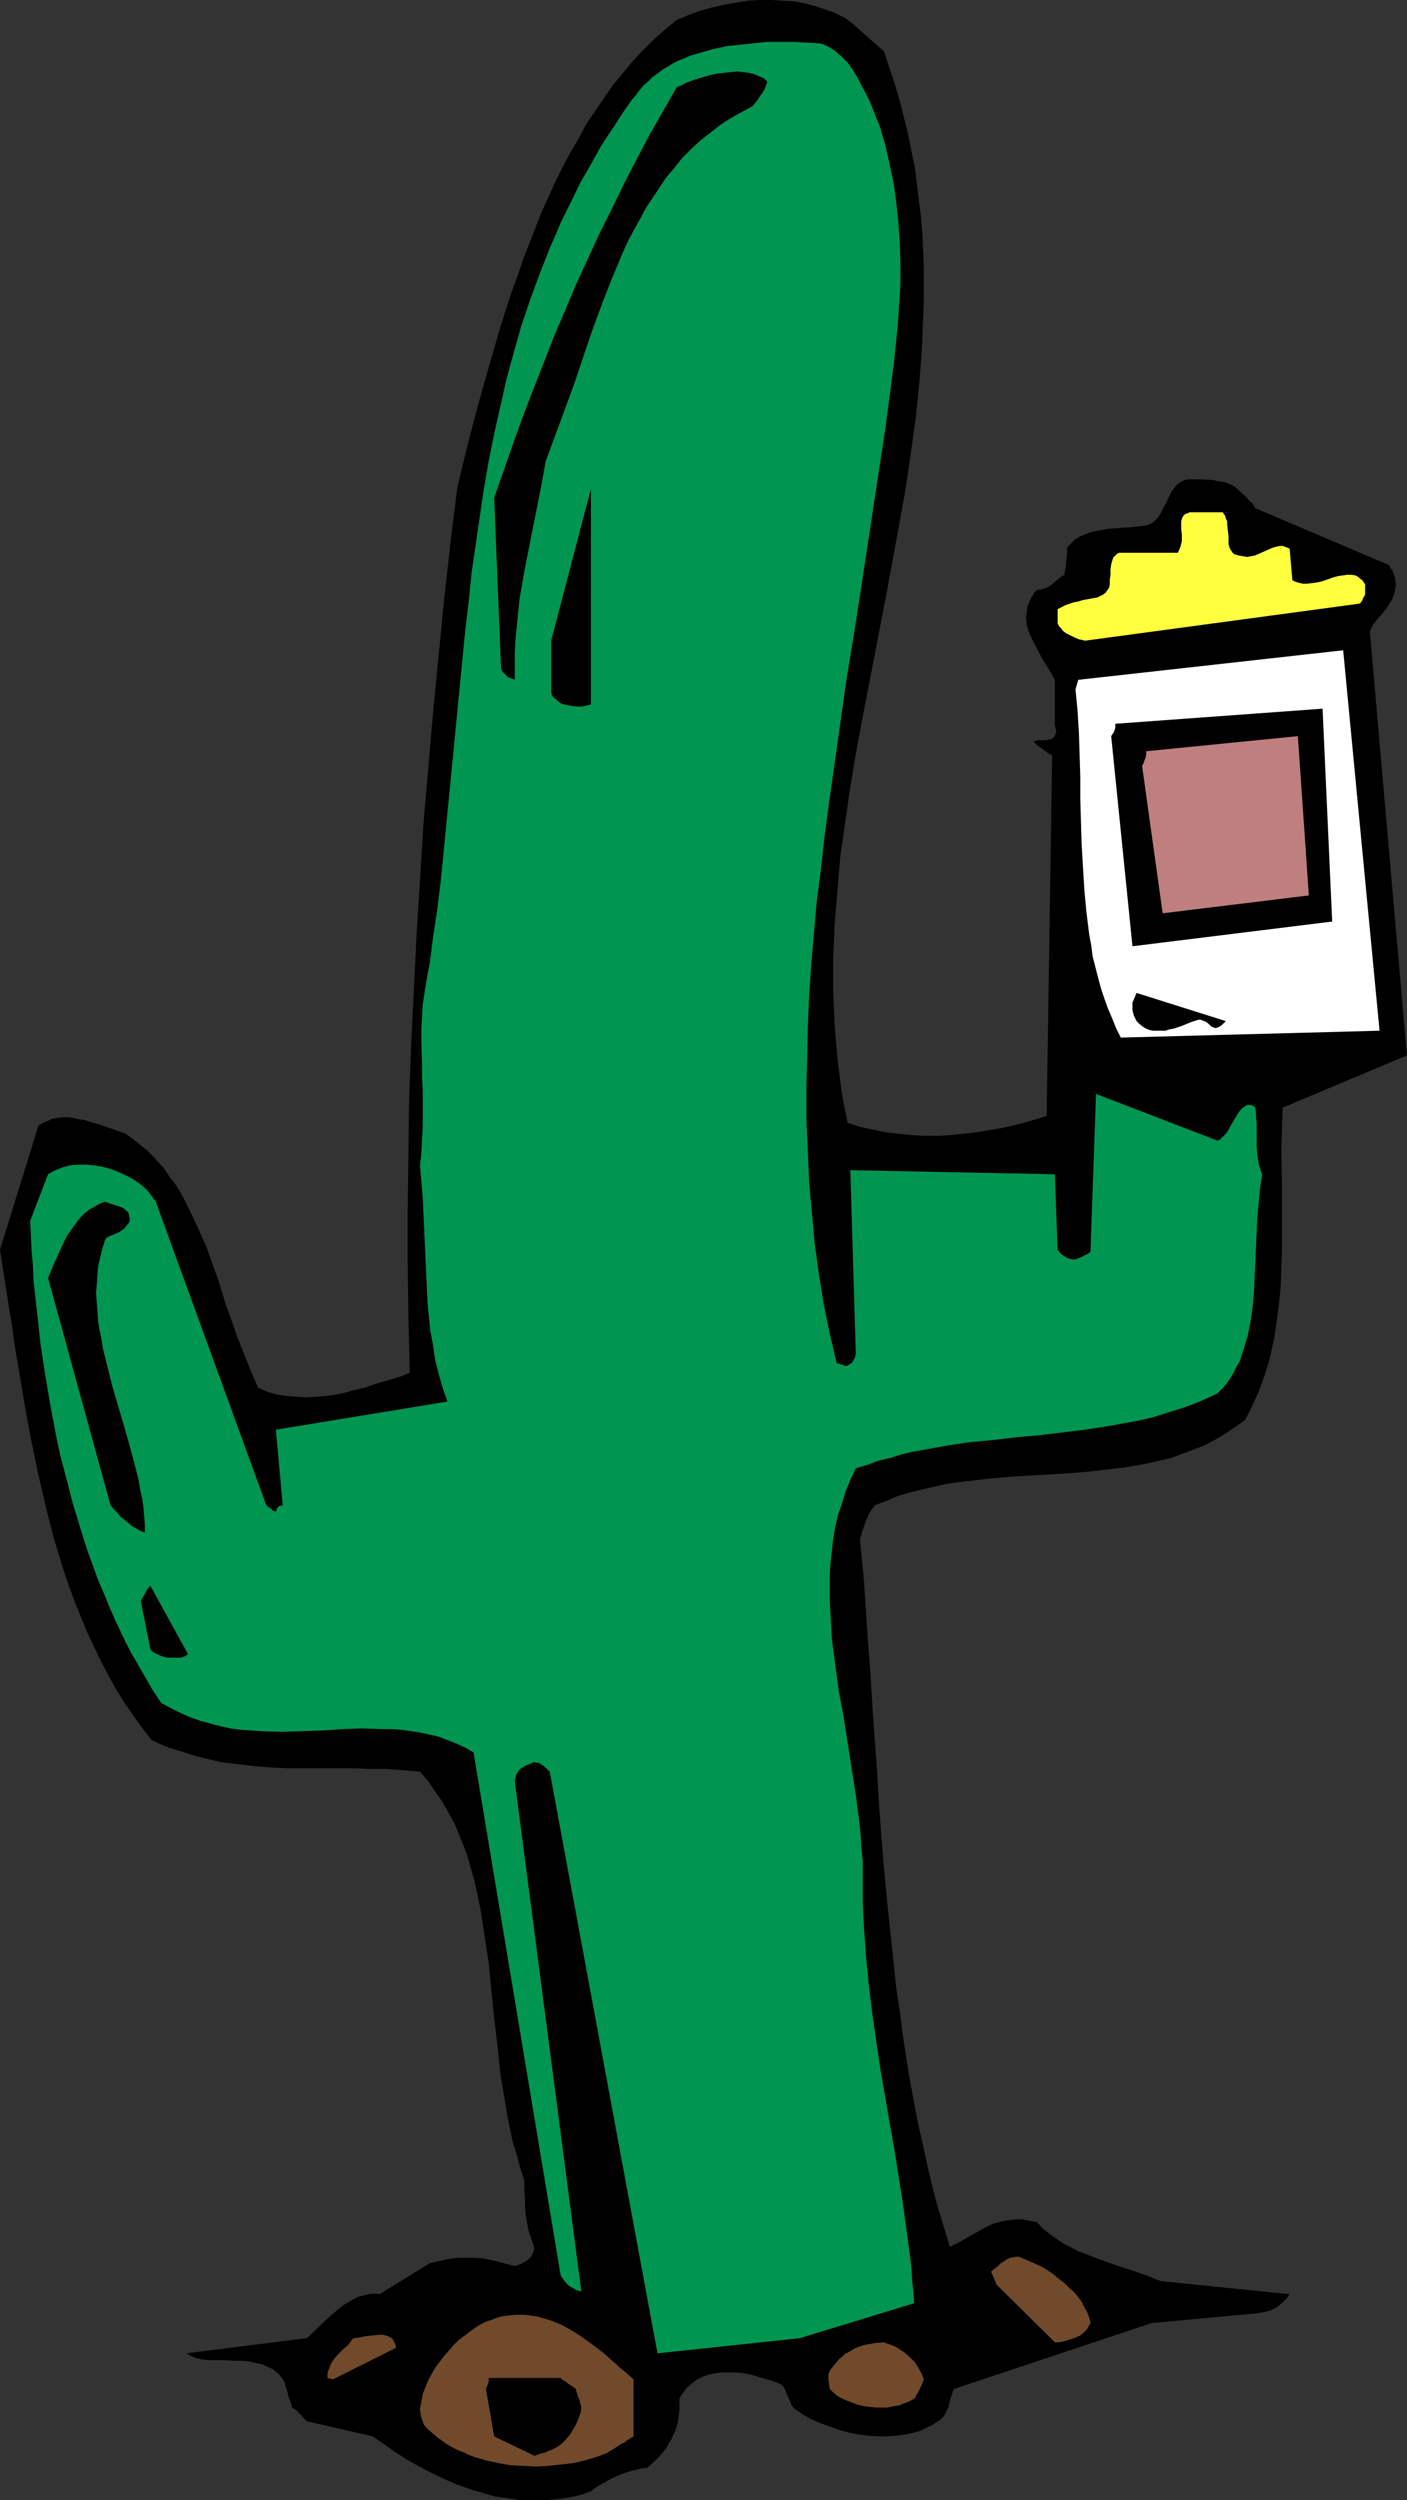 <?xml version="1.0" encoding="UTF-8" standalone="no"?>
<svg
   version="1.0"
   width="87.643mm"
   height="155.668mm"
   id="svg16"
   sodipodi:docname="Cactus with Drink.wmf"
   xmlns:inkscape="http://www.inkscape.org/namespaces/inkscape"
   xmlns:sodipodi="http://sodipodi.sourceforge.net/DTD/sodipodi-0.dtd"
   xmlns="http://www.w3.org/2000/svg"
   xmlns:svg="http://www.w3.org/2000/svg">
  <rect width="100%" height="100%" fill="#333333" stroke="none"/>
  <sodipodi:namedview
     id="namedview16"
     pagecolor="#ffffff"
     bordercolor="#000000"
     borderopacity="0.25"
     inkscape:showpageshadow="2"
     inkscape:pageopacity="0.0"
     inkscape:pagecheckerboard="0"
     inkscape:deskcolor="#d1d1d1"
     inkscape:document-units="mm" />
  <defs
     id="defs1">
    <pattern
       id="WMFhbasepattern"
       patternUnits="userSpaceOnUse"
       width="6"
       height="6"
       x="0"
       y="0" />
  </defs>
  <path
     style="fill:#000000;fill-opacity:1;fill-rule:evenodd;stroke:none"
     d="m 0,294.096 1.131,7.272 1.131,7.272 0.646,3.717 0.485,3.878 1.293,7.595 1.293,7.756 1.454,7.756 1.616,7.756 1.777,7.595 0.97,3.878 0.97,3.717 1.131,3.717 1.131,3.717 1.293,3.717 1.293,3.555 1.454,3.555 1.454,3.555 1.616,3.393 1.616,3.393 1.777,3.393 1.777,3.232 1.939,3.07 2.101,3.07 2.101,2.909 2.262,2.909 2.101,0.97 1.939,0.808 2.101,0.646 2.101,0.646 1.939,0.646 1.939,0.485 2.101,0.485 1.939,0.485 4.04,0.485 4.04,0.485 3.878,0.323 3.878,0.162 h 7.918 7.756 l 3.878,0.162 h 3.878 l 3.878,0.323 3.878,0.323 1.939,2.262 1.616,2.424 1.616,2.262 1.454,2.585 1.454,2.585 1.131,2.747 1.131,2.747 0.97,2.747 0.808,2.909 0.808,2.909 0.646,3.07 0.646,3.07 0.485,3.07 0.485,3.232 0.97,6.302 0.646,6.625 0.646,6.464 0.808,6.625 0.646,6.464 1.131,6.625 0.485,3.07 0.646,3.232 0.646,3.07 0.97,3.07 0.808,3.07 0.97,3.07 v 2.262 l 0.162,2.101 v 1.939 l 0.162,1.778 0.323,1.778 0.323,1.778 0.646,1.939 0.323,0.97 0.323,0.97 v 0.808 l -0.323,0.808 -0.323,0.646 -0.646,0.646 -0.646,0.485 -0.808,0.485 -0.808,0.323 -0.97,0.323 -2.424,-0.646 -2.585,-0.646 -2.262,-0.485 -2.585,-0.162 h -2.424 -1.131 l -2.585,0.323 -1.293,0.323 -1.454,0.323 -1.293,0.323 -11.796,7.272 -1.293,-0.162 -1.293,0.162 -1.293,0.323 -1.293,0.323 -1.131,0.646 -1.131,0.646 -1.131,0.646 -0.97,0.808 -2.101,1.778 -1.939,1.778 -1.777,1.778 -1.777,1.616 -28.277,3.555 0.485,0.323 0.485,0.323 1.293,0.485 1.293,0.323 1.454,0.162 h 1.616 1.616 l 3.232,0.162 h 1.616 l 1.616,0.162 1.454,0.323 1.616,0.323 1.293,0.646 0.808,0.323 0.646,0.323 0.485,0.485 0.646,0.485 0.485,0.646 0.485,0.646 0.485,0.808 0.162,0.808 0.485,1.454 0.162,0.808 0.323,0.808 0.323,0.97 0.323,1.131 0.485,0.162 0.323,0.323 0.323,0.162 0.646,0.808 0.323,0.162 0.162,0.323 0.485,0.485 0.646,0.646 15.512,3.555 2.585,1.778 2.747,1.939 2.747,1.778 2.909,1.616 3.07,1.616 3.07,1.454 3.07,1.293 3.232,1.131 3.393,0.97 1.616,0.485 1.777,0.323 1.616,0.162 1.777,0.323 1.777,0.162 h 1.777 1.777 1.777 l 1.777,-0.162 1.777,-0.162 1.777,-0.323 1.777,-0.323 1.777,-0.485 1.777,-0.646 1.454,-1.131 1.777,-0.97 1.777,-0.97 1.777,-0.808 1.777,-0.646 1.777,-0.485 0.808,-0.162 0.646,-0.162 0.808,-0.162 h 0.646 l 1.616,-1.454 1.454,-1.454 1.454,-1.778 0.485,-0.97 0.646,-0.97 0.485,-1.131 0.485,-0.97 0.323,-1.131 0.323,-1.131 0.162,-1.293 0.162,-1.293 v -1.293 -1.454 l 0.323,-0.646 0.485,-0.646 0.485,-0.646 0.485,-0.646 1.131,-0.97 1.293,-0.97 1.293,-0.646 1.454,-0.485 1.616,-0.323 1.454,-0.162 h 1.616 1.777 l 1.616,0.162 1.777,0.323 1.616,0.485 1.616,0.485 1.777,0.485 1.616,0.646 0.323,0.162 0.323,0.162 0.162,0.162 0.323,0.323 0.323,0.646 0.323,0.808 0.323,0.808 0.485,0.97 0.323,0.97 0.646,0.808 1.777,1.293 1.939,1.131 2.101,0.97 2.262,0.808 2.262,0.808 2.262,0.646 2.262,0.485 2.424,0.323 2.424,0.162 h 2.262 l 2.262,-0.162 2.262,-0.323 2.101,-0.485 1.131,-0.323 0.97,-0.485 0.97,-0.485 0.97,-0.485 0.97,-0.646 0.808,-0.485 0.646,-0.646 0.485,-0.646 0.323,-0.808 0.485,-0.808 0.162,-0.97 0.323,-1.131 0.323,-0.97 0.485,-1.293 46.536,-15.513 24.399,-2.262 1.131,-0.162 1.131,-0.162 1.131,-0.323 1.131,-0.485 0.97,-0.646 0.97,-0.808 0.808,-0.808 0.485,-0.646 0.323,-0.485 -30.216,-3.07 -1.777,-0.646 -1.939,-0.808 -3.878,-1.293 -3.878,-1.293 -4.04,-1.454 -1.939,-0.808 -1.939,-0.646 -1.777,-0.97 -1.939,-0.97 -1.616,-1.131 -1.616,-1.131 -1.616,-1.293 -1.293,-1.454 -1.777,-0.323 -1.616,-0.323 h -1.616 l -1.293,0.162 -1.293,0.162 -1.293,0.323 -1.293,0.323 -1.131,0.485 -2.101,1.131 -2.262,1.293 -2.262,1.293 -1.293,0.646 -1.293,0.646 -1.454,-4.848 -1.454,-4.686 -1.293,-5.009 -1.131,-4.848 -1.131,-5.171 -1.131,-5.009 -0.97,-5.171 -0.97,-5.171 -0.808,-5.171 -0.808,-5.171 -0.646,-5.333 -0.808,-5.171 -1.131,-10.827 -1.131,-10.665 -0.97,-10.665 -0.808,-10.827 -0.646,-10.665 -0.808,-10.665 -0.646,-10.665 -0.808,-10.503 -0.646,-10.342 -0.97,-10.019 0.323,-0.808 0.162,-0.808 0.485,-1.293 0.323,-1.131 0.485,-0.97 0.323,-0.808 0.485,-0.808 0.485,-0.646 0.485,-0.646 2.585,-0.97 2.585,-1.131 2.747,-0.808 2.585,-0.646 2.747,-0.646 2.747,-0.646 2.909,-0.485 2.747,-0.323 5.655,-0.646 5.655,-0.485 5.817,-0.323 5.817,-0.323 5.817,-0.485 5.655,-0.646 2.747,-0.323 2.747,-0.485 2.747,-0.485 2.747,-0.646 2.747,-0.646 2.585,-0.97 2.585,-0.97 2.585,-0.97 2.424,-1.293 2.424,-1.454 2.424,-1.616 2.262,-1.616 1.131,-2.101 0.97,-2.101 0.97,-2.101 0.808,-2.101 0.808,-2.262 0.646,-2.101 0.646,-2.262 0.485,-2.262 0.485,-2.262 0.323,-2.262 0.646,-4.686 0.485,-4.525 0.162,-4.686 0.162,-4.848 v -4.686 -9.534 l -0.162,-9.372 0.162,-4.686 0.162,-4.686 29.247,-12.281 -8.726,-99.702 0.323,-0.808 0.323,-0.646 0.808,-1.131 0.97,-1.131 0.97,-1.131 0.97,-1.293 0.323,-0.646 0.485,-0.646 0.323,-0.808 0.323,-0.97 0.162,-0.808 0.162,-1.131 -0.162,-0.97 v -0.485 l -0.162,-0.485 -0.323,-0.646 -0.162,-0.646 -0.485,-0.646 -0.323,-0.646 -31.509,-13.412 -0.323,-0.485 -0.323,-0.646 -0.646,-0.485 -0.485,-0.646 -0.646,-0.646 -0.808,-0.646 -0.808,-0.808 -0.97,-0.808 -0.97,-0.485 -1.293,-0.485 -1.293,-0.162 -1.454,-0.323 -2.909,-0.162 h -1.293 -1.454 l -0.97,0.162 -0.646,0.323 -0.808,0.485 -0.646,0.646 -0.485,0.646 -0.485,0.646 -0.808,1.616 -0.323,0.808 -0.485,0.808 -0.808,1.616 -0.485,0.808 -0.485,0.646 -0.646,0.646 -0.646,0.485 -1.131,0.485 -2.585,0.323 -1.293,0.162 h -1.293 l -1.293,0.162 -2.747,0.162 -1.293,0.323 -1.293,0.162 -1.454,0.323 -1.131,0.485 -1.293,0.485 -1.131,0.646 -0.97,0.97 -0.97,0.97 v 1.293 l -0.162,1.454 -0.162,1.778 -0.162,0.97 -0.162,0.97 -0.808,0.485 -0.646,0.485 -1.293,1.131 -0.646,0.485 -0.808,0.485 -1.131,0.323 -0.485,0.162 h -0.646 l -0.646,0.646 -0.323,0.646 -0.485,0.646 -0.323,0.808 -0.485,1.293 -0.162,1.293 -0.162,1.293 0.162,1.454 0.323,1.293 0.485,1.293 0.646,1.293 0.646,1.293 1.454,2.747 1.616,2.585 1.454,2.585 v 10.665 l 0.162,0.646 0.162,0.646 v 0.323 l -0.162,0.485 -0.162,0.323 -0.162,0.323 -0.162,0.162 -0.323,0.323 -0.646,0.162 -0.808,0.162 H 244.8 244.154 l -0.323,0.162 h -0.162 -0.162 v 0.162 0.162 l 0.162,0.162 0.323,0.323 0.323,0.323 0.485,0.323 0.485,0.323 0.646,0.485 0.808,0.646 0.97,0.485 -1.293,84.835 -2.585,0.808 -2.747,0.808 -2.585,0.646 -2.909,0.646 -2.909,0.485 -2.909,0.485 -2.909,0.323 -3.07,0.323 -3.07,0.162 h -3.07 l -3.07,-0.162 -3.07,-0.323 -2.909,-0.323 -3.07,-0.646 -3.07,-0.646 -2.909,-0.97 -0.808,-3.878 -0.646,-3.717 -0.485,-3.878 -0.485,-3.878 -0.323,-3.878 -0.323,-3.878 -0.162,-3.878 -0.162,-3.878 v -3.878 -4.04 l 0.162,-3.878 0.162,-3.878 0.323,-3.878 0.323,-3.878 0.646,-7.918 1.131,-7.918 1.131,-7.918 1.293,-7.918 1.454,-7.918 3.07,-15.836 3.07,-15.998 1.454,-7.918 1.454,-7.918 1.454,-8.08 1.131,-7.918 1.131,-7.918 0.808,-7.918 0.646,-7.918 0.162,-4.04 0.162,-3.878 0.162,-4.04 v -3.878 -4.04 l -0.162,-3.878 -0.162,-4.04 -0.323,-3.878 -0.485,-3.878 -0.485,-4.04 -0.485,-3.878 -0.808,-3.878 -0.808,-4.04 -0.97,-3.878 -0.97,-3.878 -1.131,-3.878 -1.293,-3.878 -1.293,-3.878 -7.271,-6.464 -1.939,-1.454 L 196.648,3.07 194.386,2.262 191.962,1.454 189.538,0.808 186.953,0.323 184.206,0.162 181.621,0 h -2.909 l -2.747,0.162 -2.747,0.485 -2.909,0.485 -2.747,0.646 -2.909,0.808 -2.585,0.97 -2.747,1.131 -2.747,2.262 -2.585,2.262 -2.585,2.585 -2.424,2.585 -2.424,2.909 -2.262,2.747 -2.101,3.07 -2.101,3.07 -2.101,3.07 -1.777,3.393 -1.939,3.232 -1.777,3.393 -1.777,3.555 -1.616,3.555 -1.616,3.555 -1.454,3.717 -1.454,3.717 -1.454,3.717 -1.293,3.878 -1.454,3.878 -2.424,7.595 -2.262,7.756 -2.262,7.918 -2.101,7.756 -1.939,7.595 -1.777,7.595 -1.616,13.089 -1.454,13.089 -1.293,13.089 -1.293,13.25 -1.131,13.089 -1.131,13.089 -0.808,13.089 -0.808,12.927 -0.646,13.089 -0.646,12.927 -0.485,13.089 -0.162,12.927 -0.162,12.927 v 12.766 l 0.162,12.766 0.323,12.766 -1.939,0.808 -2.101,0.646 -4.363,1.293 -2.262,0.808 -2.262,0.485 -2.262,0.646 -2.262,0.485 -2.262,0.323 -2.262,0.162 -2.424,0.162 -2.262,-0.162 -2.262,-0.162 -2.262,-0.323 -2.262,-0.646 -1.131,-0.485 -1.131,-0.485 -1.616,-3.717 -1.616,-4.04 -1.616,-4.04 -1.454,-4.201 -1.454,-4.04 -1.293,-4.363 -1.454,-4.04 -1.454,-4.201 -1.777,-4.04 -1.777,-3.878 -0.97,-1.939 -0.97,-1.939 -0.97,-1.778 -1.131,-1.778 -1.293,-1.616 -1.131,-1.778 -1.293,-1.454 -1.454,-1.616 -1.454,-1.454 -1.616,-1.293 -1.616,-1.293 -1.777,-1.293 -5.494,-1.939 -2.747,-0.808 -1.454,-0.485 -1.293,-0.162 -1.293,-0.323 -1.293,-0.162 h -1.131 l -1.293,0.162 -1.131,0.162 -1.131,0.485 -1.131,0.485 -1.131,0.646 z"
     id="path1" />
  <path
     style="fill:#009651;fill-opacity:1;fill-rule:evenodd;stroke:none"
     d="m 7.11,287.309 0.162,3.393 0.162,3.555 0.323,3.555 0.162,3.717 0.808,7.272 0.808,7.433 1.131,7.433 1.293,7.595 1.454,7.595 0.808,3.717 0.97,3.717 0.97,3.717 0.97,3.717 1.131,3.717 1.131,3.717 1.131,3.555 1.293,3.555 1.293,3.555 1.454,3.393 1.454,3.555 1.454,3.232 1.616,3.393 1.616,3.232 1.777,3.07 1.777,3.07 1.777,3.07 1.939,2.909 2.424,1.293 2.262,1.131 2.262,0.97 2.262,0.808 2.424,0.646 2.424,0.646 2.262,0.485 2.424,0.323 2.424,0.162 2.262,0.162 4.848,0.162 4.848,-0.162 4.848,-0.162 4.686,-0.323 4.686,-0.162 4.686,0.162 h 2.262 l 2.262,0.162 2.262,0.323 2.101,0.323 2.262,0.485 2.101,0.485 2.101,0.808 2.101,0.808 2.101,0.97 1.939,1.131 20.521,123.132 0.808,1.131 0.808,0.97 0.646,0.485 0.646,0.323 0.808,0.485 0.485,0.162 0.646,0.162 -15.674,-120.062 0.162,-0.808 0.162,-0.646 0.323,-0.646 0.485,-0.646 0.646,-0.485 0.808,-0.485 0.808,-0.323 1.131,-0.485 0.485,0.162 h 0.646 l 0.485,0.323 0.323,0.162 0.97,0.808 0.808,0.808 25.369,136.868 33.448,-3.555 26.985,-8.241 v 0.162 l -0.162,-2.747 -0.323,-2.747 -0.162,-2.909 -0.323,-2.747 -0.808,-5.979 -0.808,-5.979 -0.97,-6.14 -0.485,-3.07 -0.485,-3.232 -1.131,-6.302 -1.131,-6.625 -1.131,-6.464 -0.97,-6.625 -0.97,-6.625 -0.808,-6.625 -0.646,-6.625 -0.485,-6.625 -0.162,-3.232 -0.162,-3.393 v -3.232 -3.232 -3.07 l -0.323,-3.07 -0.162,-3.07 -0.323,-3.07 -0.808,-6.302 -0.97,-6.14 -1.939,-12.443 -1.131,-5.979 -0.808,-6.14 -0.808,-6.14 -0.162,-2.909 -0.162,-3.07 -0.162,-2.909 v -2.909 -3.07 l 0.162,-2.747 0.323,-2.909 0.323,-2.909 0.485,-2.909 0.646,-2.747 0.97,-2.747 0.808,-2.747 1.131,-2.747 1.293,-2.747 2.747,-0.808 2.585,-0.97 2.747,-0.646 2.585,-0.808 2.747,-0.646 2.747,-0.485 5.332,-0.97 5.332,-0.808 5.494,-0.485 5.332,-0.646 5.494,-0.485 5.332,-0.646 5.332,-0.646 5.332,-0.808 5.332,-0.97 2.585,-0.485 2.747,-0.646 2.585,-0.808 2.585,-0.808 2.585,-0.808 2.585,-0.97 2.585,-1.131 2.424,-1.131 1.131,-1.131 0.97,-1.131 0.808,-1.131 0.808,-1.293 0.646,-1.454 0.808,-1.293 0.485,-1.454 0.485,-1.454 0.485,-1.616 0.485,-1.616 0.646,-3.232 0.485,-3.393 0.323,-3.393 0.162,-3.555 0.162,-3.555 0.323,-7.11 0.162,-3.555 0.323,-3.555 0.323,-3.393 0.485,-3.232 -0.485,-1.293 -0.323,-1.131 -0.162,-1.131 -0.162,-1.131 -0.162,-1.939 v -1.778 -3.555 l -0.162,-1.778 v -0.97 l -0.162,-0.97 -0.323,-0.323 -0.323,-0.162 -0.323,-0.162 h -0.323 -0.646 l -0.485,0.323 -0.485,0.323 -0.646,0.646 -0.485,0.646 -0.485,0.808 -0.97,1.616 -0.97,1.778 -0.485,0.646 -0.646,0.646 -0.646,0.646 -0.646,0.323 -28.6,-10.988 -1.293,36.681 v 0 0.323 l -0.162,0.323 -0.323,0.162 -0.485,0.323 -0.485,0.162 -0.485,0.323 -0.808,0.323 -0.808,0.323 h -0.646 l -0.646,-0.162 -0.646,-0.162 -0.485,-0.323 -0.485,-0.323 -0.485,-0.323 -0.808,-0.97 v 0 l -0.646,-17.775 -48.152,-0.97 1.293,43.145 -0.162,0.808 -0.323,0.646 -0.323,0.646 -0.485,0.323 -0.485,0.323 -0.323,0.162 h -0.485 l -0.323,-0.162 -0.485,-0.162 -0.485,-0.162 -0.646,-0.162 -0.808,-3.555 -0.808,-3.393 -1.454,-7.11 -1.131,-7.11 -0.97,-7.11 -0.646,-7.11 -0.646,-7.272 -0.323,-7.272 -0.323,-7.272 v -7.272 l 0.162,-7.272 0.162,-7.272 0.323,-7.433 0.485,-7.272 0.646,-7.433 0.646,-7.433 0.97,-7.433 0.808,-7.272 0.97,-7.433 2.101,-14.866 2.101,-14.866 2.424,-14.866 2.262,-14.866 2.262,-14.866 2.262,-14.866 0.97,-7.272 0.97,-7.433 0.485,-4.686 0.485,-4.848 0.323,-4.848 0.323,-4.848 v -4.848 l -0.162,-4.848 -0.323,-4.848 -0.485,-4.686 -0.646,-4.686 -0.485,-2.262 -0.485,-2.262 -0.97,-4.363 -0.646,-2.101 -0.646,-2.262 -0.808,-1.939 -0.808,-2.101 -0.808,-1.939 -0.97,-1.939 -0.97,-1.778 -0.97,-1.939 -1.131,-1.778 -1.131,-1.616 -0.646,-0.646 -0.485,-0.485 -0.485,-0.485 -0.485,-0.323 -0.808,-0.808 -0.808,-0.485 -0.808,-0.485 -0.646,-0.323 -0.808,-0.323 -0.808,-0.162 -2.909,-0.162 -3.07,-0.162 h -3.07 -3.232 l -3.07,0.323 -3.07,0.323 -3.07,0.323 -3.07,0.646 -2.909,0.808 -2.747,0.808 -1.454,0.646 -1.293,0.485 -1.293,0.646 -1.293,0.808 -1.131,0.646 -1.293,0.97 -1.131,0.808 -0.97,0.97 -1.131,0.97 -0.97,1.131 -0.808,1.131 -0.97,1.131 -1.939,2.747 -1.777,2.747 -1.939,2.909 -1.777,2.747 -1.616,2.909 -1.616,2.909 -1.616,2.747 -1.454,3.07 -1.454,2.909 -1.454,2.909 -1.293,3.07 -1.293,2.909 -2.424,6.14 -2.262,6.14 -2.101,6.14 -1.777,6.302 -1.777,6.464 -1.454,6.464 -1.454,6.464 -1.293,6.464 -1.131,6.464 -0.97,6.625 -0.97,6.625 -0.97,6.625 -0.646,6.625 -0.808,6.625 -1.293,13.25 -1.293,13.25 -1.293,13.25 -1.293,13.25 -0.646,6.464 -0.808,6.464 -0.97,6.464 -0.808,6.302 -0.646,3.232 -0.485,3.07 -0.485,3.07 -0.162,2.909 -0.162,2.909 v 2.909 l 0.162,5.817 v 2.747 l 0.162,2.909 v 5.817 2.909 l -0.162,2.909 -0.162,3.07 -0.323,3.232 0.323,3.717 0.323,3.717 0.162,3.717 0.162,3.555 0.162,3.555 0.162,3.555 0.323,6.948 0.162,3.393 0.323,3.393 0.323,3.232 0.646,3.393 0.485,3.393 0.808,3.232 0.97,3.393 1.131,3.232 -40.396,6.625 1.616,17.775 -0.485,0.162 h -0.323 l -0.162,0.162 -0.162,0.162 -0.323,0.485 v 0.323 l -0.162,0.162 v 0 h -0.162 -0.162 l -0.323,-0.162 -0.323,-0.323 -0.485,-0.323 -0.808,-0.646 -26.015,-71.423 -0.808,-1.131 -0.97,-1.293 -1.131,-1.131 -1.293,-0.97 -1.454,-0.97 -1.616,-0.808 -1.777,-0.808 -1.777,-0.646 -1.777,-0.485 -1.939,-0.323 -1.777,-0.162 h -1.939 l -1.939,0.162 -1.777,0.485 -0.808,0.323 -0.808,0.323 -0.97,0.485 -0.808,0.485 z"
     id="path2" />
  <path
     style="fill:#000000;fill-opacity:1;fill-rule:evenodd;stroke:none"
     d="m 11.311,300.721 14.704,53.487 0.808,0.97 0.808,0.808 0.646,0.808 0.97,0.808 0.97,0.808 0.97,0.808 1.454,0.808 0.646,0.323 0.808,0.323 v -1.939 l -0.162,-2.101 -0.162,-1.939 -0.323,-2.262 -0.485,-2.101 -0.323,-2.101 -1.131,-4.363 -1.131,-4.201 -1.293,-4.525 -2.585,-8.726 -1.131,-4.525 -1.131,-4.525 -0.323,-2.101 -0.485,-2.262 -0.323,-2.101 -0.162,-2.262 -0.162,-2.101 -0.162,-2.262 0.162,-2.101 0.162,-2.101 0.162,-2.101 0.485,-2.101 0.485,-1.939 0.646,-2.101 0.162,-0.323 0.323,-0.323 0.646,-0.323 0.808,-0.323 0.808,-0.323 0.646,-0.323 0.97,-0.646 0.323,-0.323 0.323,-0.485 0.485,-0.485 0.323,-0.646 v -0.646 l -0.162,-0.485 v -0.323 l -0.162,-0.485 -0.323,-0.323 -0.323,-0.323 -0.646,-0.485 -0.808,-0.323 -0.97,-0.323 -1.131,-0.323 -1.293,-0.485 -1.293,0.485 -1.131,0.646 -1.131,0.646 -1.131,0.808 -0.97,0.97 -0.808,0.97 -0.808,1.131 -0.808,1.131 -0.808,1.131 -0.646,1.293 -1.293,2.747 -1.293,2.909 z"
     id="path3" />
  <path
     style="fill:#000000;fill-opacity:1;fill-rule:evenodd;stroke:none"
     d="m 33.125,376.669 2.262,11.311 v 0.162 l 0.323,0.323 0.323,0.323 0.97,0.485 1.131,0.485 1.131,0.323 h 1.293 1.454 0.485 l 0.646,-0.162 0.646,-0.323 0.485,-0.323 -8.887,-16.159 -0.646,0.808 -0.485,0.808 -0.485,0.97 z"
     id="path4" />
  <path
     style="fill:#704a2b;fill-opacity:1;fill-rule:evenodd;stroke:none"
     d="m 77.076,559.59 1.293,0.323 14.866,-7.433 -0.162,-0.808 -0.323,-0.646 -0.323,-0.646 -0.485,-0.323 -0.646,-0.323 -0.485,-0.162 -0.646,-0.162 h -0.808 l -1.616,0.162 -1.616,0.162 -1.454,0.323 -1.454,0.162 -0.323,0.323 -0.323,0.485 -0.808,0.97 -1.131,0.97 -0.485,0.485 -0.485,0.485 -0.97,1.131 -0.485,0.646 -0.323,0.646 -0.323,0.808 -0.323,0.808 -0.162,0.808 z"
     id="path5" />
  <path
     style="fill:#704a2b;fill-opacity:1;fill-rule:evenodd;stroke:none"
     d="m 98.89,566.7 v 0.323 0.323 l 0.162,0.646 v 0.485 l 0.485,1.293 0.162,0.646 0.485,0.646 0.808,0.808 1.131,0.97 0.97,0.808 1.131,0.808 1.131,0.808 1.131,0.646 1.293,0.646 1.293,0.485 1.293,0.646 1.293,0.485 2.747,0.808 2.909,0.646 2.909,0.485 2.909,0.162 3.07,0.162 2.909,-0.162 2.909,-0.323 2.909,-0.323 2.747,-0.646 2.747,-0.808 2.585,-0.97 0.646,-0.485 0.646,-0.323 0.97,-0.646 0.97,-0.646 0.323,-0.162 0.485,-0.162 0.485,-0.485 0.646,-0.323 0.97,-0.646 v -13.412 l -1.616,-1.454 -1.777,-1.454 -0.808,-0.808 -0.97,-0.808 -1.777,-1.616 -1.939,-1.454 -1.939,-1.454 -2.101,-1.454 -2.101,-1.293 -2.101,-1.131 -2.424,-0.97 -1.131,-0.323 -1.131,-0.323 -1.131,-0.323 -1.293,-0.162 -1.293,-0.162 h -1.131 -1.293 l -1.454,0.162 -1.293,0.162 -1.293,0.323 -1.293,0.485 -1.454,0.485 -1.293,0.646 -1.293,0.808 -1.293,0.97 -1.293,0.97 -1.293,0.97 -1.131,1.131 -1.131,1.293 -1.131,1.293 -0.97,1.293 -1.131,1.454 -0.808,1.454 -0.808,1.454 -0.646,1.616 -0.646,1.616 -0.323,1.778 z"
     id="path6" />
  <path
     style="fill:#000000;fill-opacity:1;fill-rule:evenodd;stroke:none"
     d="m 114.402,562.176 1.939,11.15 9.372,4.525 h 0.323 l 0.323,-0.162 0.485,-0.162 0.485,-0.162 1.293,-0.323 0.485,-0.323 0.646,-0.162 1.293,-0.646 1.131,-0.808 0.97,-0.97 0.97,-1.131 0.808,-1.293 0.808,-1.454 0.646,-1.616 0.323,-0.97 0.162,-0.97 v -0.323 l -0.162,-0.485 -0.323,-1.293 -0.323,-0.646 -0.162,-0.646 -0.162,-0.485 -0.162,-0.646 -0.808,-0.646 -0.808,-0.485 -0.808,-0.646 -0.646,-0.323 -0.485,-0.485 h -16.966 v 0.323 0.646 l -0.323,0.808 -0.162,0.323 z"
     id="path7" />
  <path
     style="fill:#000000;fill-opacity:1;fill-rule:evenodd;stroke:none"
     d="m 116.341,116.992 1.616,40.398 v 0 l 0.162,0.323 0.162,0.323 0.323,0.323 0.485,0.485 0.485,0.485 0.808,0.323 0.808,0.323 v -3.07 -3.232 l 0.162,-3.232 0.323,-3.07 0.323,-3.232 0.323,-3.232 1.131,-6.464 1.293,-6.625 1.293,-6.464 1.293,-6.464 1.131,-6.302 2.262,-6.14 2.262,-6.14 2.262,-6.14 2.101,-6.302 2.101,-6.14 2.262,-6.14 2.262,-5.817 1.293,-3.07 1.131,-2.747 1.293,-2.909 1.454,-2.747 1.454,-2.585 1.454,-2.747 1.616,-2.424 1.616,-2.424 1.616,-2.424 1.939,-2.262 1.777,-2.262 2.101,-2.101 2.101,-1.939 2.262,-1.778 2.262,-1.778 2.424,-1.616 2.585,-1.454 2.747,-1.454 0.97,-1.131 0.97,-1.454 0.485,-0.646 0.485,-0.808 0.323,-0.808 0.323,-0.97 -0.808,-0.808 -1.131,-0.485 -1.131,-0.485 -1.293,-0.323 -1.293,-0.162 -1.454,-0.162 -1.616,0.162 -1.454,0.162 -1.454,0.162 -1.616,0.323 -2.909,0.808 -1.454,0.485 -1.293,0.485 -1.293,0.646 -1.131,0.485 -3.232,5.656 -3.232,5.656 -3.07,5.817 -2.909,5.656 -2.909,5.979 -2.909,5.817 -2.747,5.979 -2.747,5.979 -2.585,6.14 -2.585,5.979 -2.424,6.302 -2.424,6.14 -2.424,6.302 -2.262,6.302 -2.262,6.464 -2.262,6.464 z"
     id="path8" />
  <path
     style="fill:#000000;fill-opacity:1;fill-rule:evenodd;stroke:none"
     d="m 129.752,150.765 v 11.473 0.646 l 0.162,0.646 0.323,0.485 0.485,0.485 0.485,0.323 0.485,0.485 0.646,0.323 0.646,0.162 0.808,0.162 0.808,0.162 1.454,0.162 h 0.808 l 0.808,-0.162 0.808,-0.162 0.646,-0.162 v -50.74 z"
     id="path9" />
  <path
     style="fill:#704a2b;fill-opacity:1;fill-rule:evenodd;stroke:none"
     d="m 195.032,559.913 0.323,2.262 0.808,0.808 0.97,0.808 1.131,0.646 1.131,0.485 1.293,0.485 1.293,0.485 1.454,0.323 1.293,0.162 1.454,0.162 h 1.454 1.293 l 1.454,-0.323 1.293,-0.162 1.131,-0.485 1.293,-0.485 1.131,-0.646 0.323,-0.323 0.162,-0.485 0.646,-0.97 0.162,-0.485 0.323,-0.646 0.323,-0.808 0.323,-0.808 -0.485,-1.293 -0.808,-1.454 -0.808,-1.293 -1.131,-1.131 -1.293,-1.131 -1.454,-0.97 -0.808,-0.485 -0.808,-0.323 -0.97,-0.323 -0.808,-0.323 -1.939,0.162 -1.939,0.323 -0.808,0.162 -0.97,0.323 -0.97,0.323 -0.808,0.485 -0.808,0.485 -0.97,0.485 -0.646,0.646 -0.808,0.646 -0.646,0.808 -0.646,0.808 -0.646,0.808 -0.485,0.97 z"
     id="path10" />
  <path
     style="fill:#704a2b;fill-opacity:1;fill-rule:evenodd;stroke:none"
     d="m 234.62,537.614 13.735,13.574 h 1.131 l 1.293,-0.323 1.131,-0.323 1.293,-0.485 1.131,-0.485 0.97,-0.808 0.485,-0.485 0.323,-0.485 0.323,-0.646 0.323,-0.485 -0.323,-1.293 -0.485,-1.293 -0.646,-1.131 -0.646,-1.293 -0.97,-1.293 -0.97,-1.131 -1.131,-0.97 -1.131,-1.131 -1.293,-0.97 -1.131,-0.97 -1.454,-0.97 -1.293,-0.808 -1.454,-0.646 -1.454,-0.646 -1.454,-0.646 -1.293,-0.485 -0.97,0.162 -0.808,0.162 -0.808,0.323 -0.646,0.485 -0.808,0.485 -0.646,0.646 -0.808,0.646 -0.808,0.646 z"
     id="path11" />
  <path
     style="fill:#ffff3f;fill-opacity:1;fill-rule:evenodd;stroke:none"
     d="m 249.001,146.725 0.323,0.646 0.485,0.485 0.485,0.646 0.646,0.485 0.97,0.485 0.97,0.485 1.131,0.485 0.808,0.162 0.646,0.162 64.634,-8.726 0.323,-0.323 0.323,-0.485 0.162,-0.485 0.323,-0.485 0.162,-0.485 v -0.646 -0.808 -0.808 l -0.323,-0.485 -0.323,-0.485 -0.485,-0.323 -0.323,-0.323 -0.485,-0.323 -0.323,-0.162 -0.97,-0.162 h -0.97 l -1.131,0.162 -1.131,0.162 -1.131,0.323 -2.262,0.808 -1.293,0.323 -1.131,0.162 -1.293,0.162 h -1.131 l -1.293,-0.323 -0.485,-0.162 -0.646,-0.323 -0.646,-7.433 -0.808,-0.323 -0.808,-0.323 h -0.646 l -0.808,0.162 -0.646,0.162 -0.808,0.323 -1.454,0.646 -1.454,0.646 -0.808,0.323 -0.808,0.162 -0.97,0.162 -0.97,-0.162 -0.97,-0.162 -1.131,-0.323 -0.323,-0.323 -0.323,-0.485 -0.323,-0.485 -0.162,-0.485 -0.162,-0.485 v -0.646 -1.293 l -0.162,-1.293 -0.162,-1.454 v -0.808 l -0.323,-0.646 -0.162,-0.646 -0.485,-0.646 v -0.162 h -8.079 v 0.162 l -0.646,0.162 -0.485,0.323 -0.323,0.485 -0.162,0.485 -0.162,0.485 v 0.646 1.131 l 0.162,1.454 v 1.454 l -0.162,0.646 -0.162,0.646 -0.323,0.808 -0.323,0.646 h -13.411 -0.323 l -0.485,0.162 -0.323,0.323 -0.323,0.323 -0.323,0.323 -0.162,0.485 -0.323,1.131 -0.162,1.131 v 1.293 l -0.162,1.131 v 1.131 l -0.162,0.808 -0.485,0.646 -0.323,0.485 -0.646,0.485 -0.646,0.323 -0.646,0.323 -1.777,0.323 -1.777,0.323 -0.97,0.323 -0.97,0.162 -0.97,0.323 -0.97,0.323 -0.97,0.485 -0.97,0.485 z"
     id="path12" />
  <path
     style="fill:#ffffff;fill-opacity:1;fill-rule:evenodd;stroke:none"
     d="m 253.202,162.237 0.485,5.009 0.323,5.171 0.162,5.171 0.162,5.333 v 5.332 l 0.162,5.333 0.162,5.333 0.323,5.332 0.323,5.333 0.485,5.171 0.646,5.171 0.485,2.585 0.323,2.585 1.293,5.009 0.646,2.424 0.808,2.424 0.808,2.262 0.97,2.262 0.97,2.424 1.131,2.262 60.917,-1.616 -8.564,-89.521 -62.371,6.948 z"
     id="path13" />
  <path
     style="fill:#000000;fill-opacity:1;fill-rule:evenodd;stroke:none"
     d="m 261.605,173.226 5.009,49.447 47.021,-5.817 -2.262,-50.093 -48.798,3.555 v 0.323 0.323 0.323 l -0.162,0.485 -0.162,0.485 -0.323,0.485 z"
     id="path14" />
  <path
     style="fill:#000000;fill-opacity:1;fill-rule:evenodd;stroke:none"
     d="m 266.614,235.923 v 0.646 0.485 0.646 l 0.323,1.293 0.323,0.646 0.323,0.646 0.646,0.646 0.808,0.646 0.808,0.485 0.808,0.323 0.808,0.162 h 0.97 0.97 0.97 l 0.97,-0.323 0.97,-0.162 1.939,-0.646 1.939,-0.808 1.939,-0.646 h 0.485 l 0.485,0.162 0.808,0.323 0.646,0.485 0.646,0.646 0.485,0.162 0.323,0.162 h 0.323 l 0.485,-0.162 0.323,-0.162 0.485,-0.323 0.485,-0.485 0.485,-0.485 -21.006,-6.625 z"
     id="path15" />
  <path
     style="fill:#bf7f7f;fill-opacity:1;fill-rule:evenodd;stroke:none"
     d="m 268.876,180.174 4.848,34.742 34.417,-4.201 -2.585,-37.489 -35.71,3.555 v 0.808 l -0.162,0.808 -0.162,0.323 -0.162,0.485 -0.162,0.485 z"
     id="path16" />
</svg>
